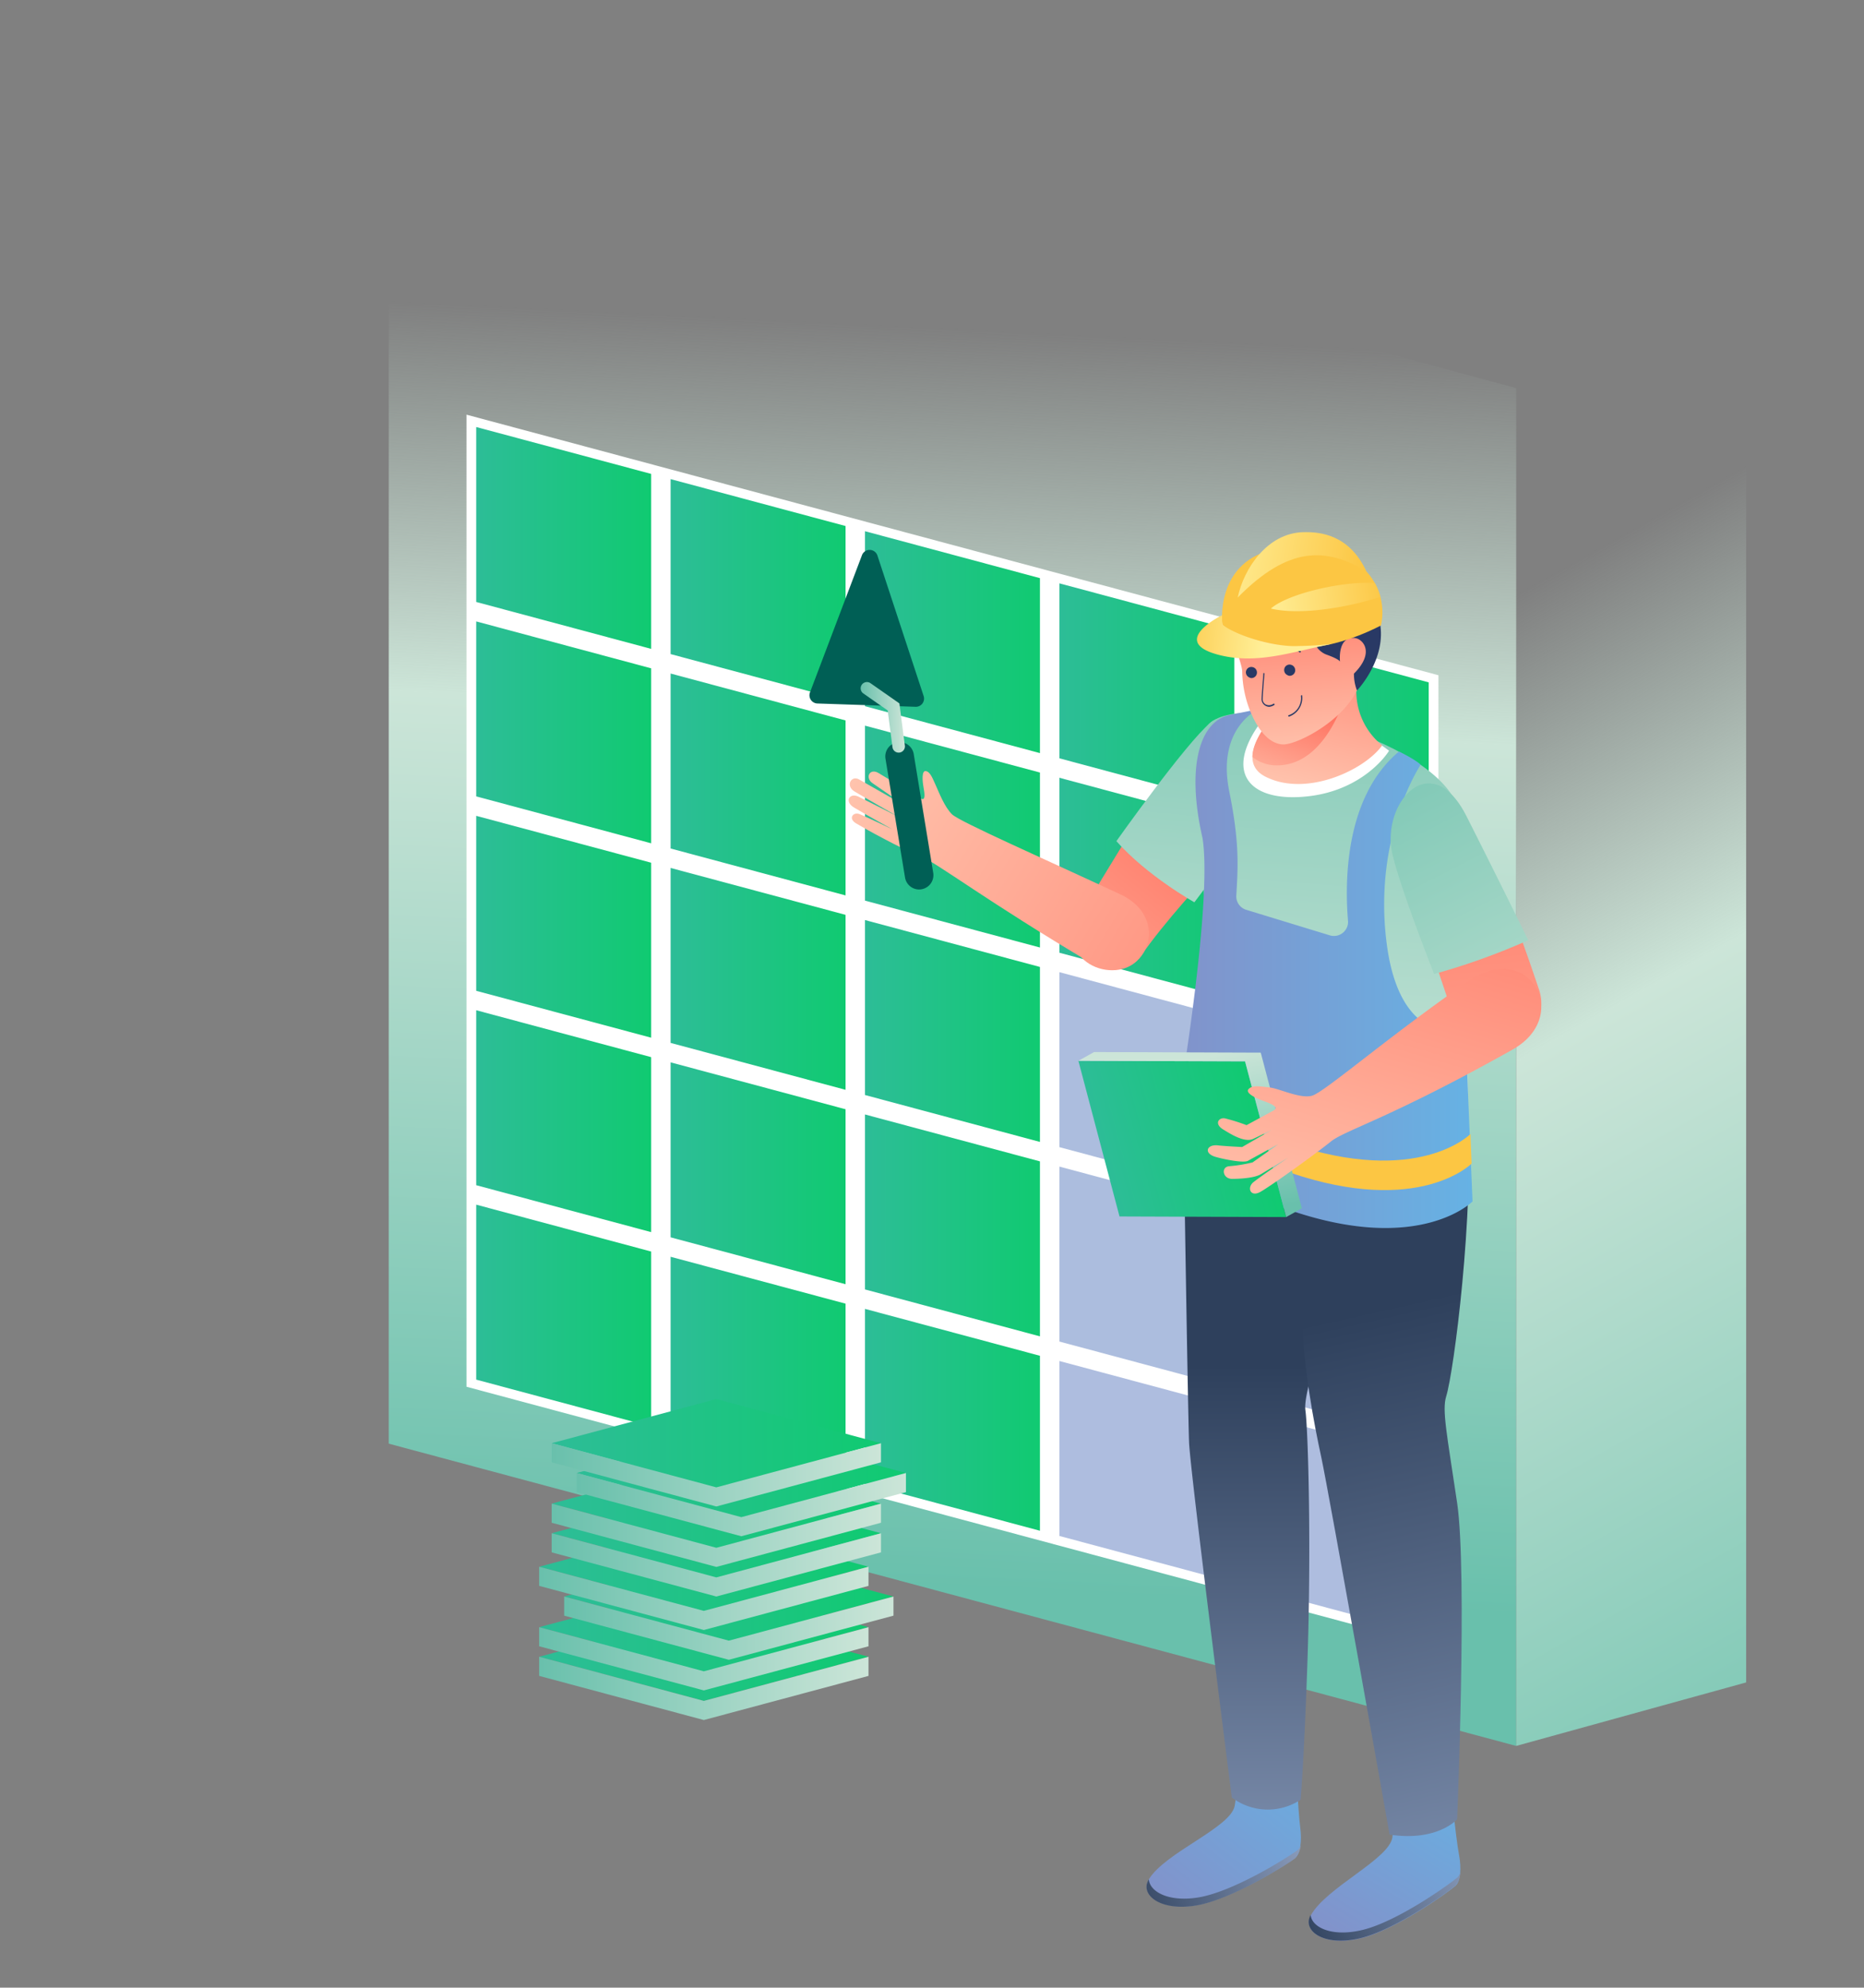 <svg id="Слой_1" data-name="Слой 1" xmlns="http://www.w3.org/2000/svg" xmlns:xlink="http://www.w3.org/1999/xlink" viewBox="0 0 1042 1111"><rect x="0" y="0" width="1042" height="1111" fill="#808080" stroke="none"/><defs><style>.cls-1{fill:url(#Безымянный_градиент_176);}.cls-2{fill:#fff;}.cls-3{fill:url(#Безымянный_градиент_14);}.cls-4{fill:url(#Безымянный_градиент_14-2);}.cls-5{fill:url(#Безымянный_градиент_14-3);}.cls-6{fill:url(#Безымянный_градиент_14-4);}.cls-7{fill:url(#Безымянный_градиент_14-5);}.cls-8{fill:url(#Безымянный_градиент_14-6);}.cls-9{fill:url(#Безымянный_градиент_14-7);}.cls-10{fill:url(#Безымянный_градиент_14-8);}.cls-11{fill:url(#Безымянный_градиент_14-9);}.cls-12{fill:url(#Безымянный_градиент_14-10);}.cls-13{fill:url(#Безымянный_градиент_14-11);}.cls-14{fill:url(#Безымянный_градиент_14-12);}.cls-15{fill:url(#Безымянный_градиент_14-13);}.cls-16{fill:#acbdde;}.cls-17{fill:#aebddf;}.cls-18{fill:url(#Безымянный_градиент_14-14);}.cls-19{fill:url(#Безымянный_градиент_14-15);}.cls-20{fill:url(#Безымянный_градиент_14-16);}.cls-21{fill:url(#Безымянный_градиент_14-17);}.cls-22{fill:url(#Безымянный_градиент_14-18);}.cls-23{fill:url(#Безымянный_градиент_14-19);}.cls-24{fill:url(#Безымянный_градиент_14-20);}.cls-25{fill:url(#Безымянный_градиент_176-2);}.cls-26{fill:url(#Безымянный_градиент_14-21);}.cls-27{fill:url(#Безымянный_градиент_18);}.cls-28{fill:url(#Безымянный_градиент_14-22);}.cls-29{fill:url(#Безымянный_градиент_18-2);}.cls-30{fill:url(#Безымянный_градиент_14-23);}.cls-31{fill:url(#Безымянный_градиент_18-3);}.cls-32{fill:url(#Безымянный_градиент_14-24);}.cls-33{fill:url(#Безымянный_градиент_18-4);}.cls-34{fill:url(#Безымянный_градиент_14-25);}.cls-35{fill:url(#Безымянный_градиент_18-5);}.cls-36{fill:url(#Безымянный_градиент_14-26);}.cls-37{fill:url(#Безымянный_градиент_18-6);}.cls-38{fill:url(#Безымянный_градиент_14-27);}.cls-39{fill:url(#Безымянный_градиент_18-7);}.cls-40{fill:url(#Безымянный_градиент_14-28);}.cls-41{fill:url(#Безымянный_градиент_18-8);}.cls-42{fill:#005f55;}.cls-43{fill:url(#Безымянный_градиент_136);}.cls-44{fill:url(#Безымянный_градиент_18-9);}.cls-45{fill:url(#Безымянный_градиент_136-2);}.cls-46{fill:url(#Безымянный_градиент_24);}.cls-47{fill:url(#Безымянный_градиент_2);}.cls-48{fill:url(#Безымянный_градиент_2-2);}.cls-49{fill:url(#Безымянный_градиент_24-2);}.cls-50{fill:url(#Безымянный_градиент_2-3);}.cls-51{fill:url(#Безымянный_градиент_2-4);}.cls-52{fill:url(#Безымянный_градиент_18-10);}.cls-53{fill:url(#Безымянный_градиент_78);}.cls-54{fill:url(#Безымянный_градиент_136-3);}.cls-55{fill:url(#Безымянный_градиент_136-4);}.cls-56{fill:url(#Безымянный_градиент_24-3);}.cls-57{fill:#fcc643;}.cls-58{fill:url(#Безымянный_градиент_136-5);}.cls-59{fill:url(#Безымянный_градиент_75);}.cls-60{fill:#293965;}.cls-61{fill:url(#Безымянный_градиент_136-6);}.cls-62{fill:url(#Безымянный_градиент_18-11);}.cls-63{fill:url(#Безымянный_градиент_35);}.cls-64{fill:url(#Безымянный_градиент_35-2);}.cls-65{fill:url(#Безымянный_градиент_35-3);}.cls-66{fill:url(#Безымянный_градиент_14-29);}.cls-67{fill:url(#Безымянный_градиент_18-12);}.cls-68{fill:url(#Безымянный_градиент_136-7);}.cls-69{fill:url(#Безымянный_градиент_18-13);}</style><linearGradient id="Безымянный_градиент_176" x1="514.03" y1="886.78" x2="548.46" y2="184.23" gradientUnits="userSpaceOnUse"><stop offset="0" stop-color="#69c0ac"/><stop offset="0.69" stop-color="#cce5d8"/><stop offset="1" stop-color="#cce5d8" stop-opacity="0"/></linearGradient><linearGradient id="Безымянный_градиент_14" x1="266.21" y1="300.68" x2="364.01" y2="300.68" gradientUnits="userSpaceOnUse"><stop offset="0" stop-color="#2dbd97"/><stop offset="1" stop-color="#10ca71"/></linearGradient><linearGradient id="Безымянный_градиент_14-2" x1="374.88" y1="329.81" x2="472.68" y2="329.81" xlink:href="#Безымянный_градиент_14"/><linearGradient id="Безымянный_градиент_14-3" x1="266.21" y1="409.35" x2="364.01" y2="409.35" xlink:href="#Безымянный_градиент_14"/><linearGradient id="Безымянный_градиент_14-4" x1="374.88" y1="438.48" x2="472.68" y2="438.48" xlink:href="#Безымянный_градиент_14"/><linearGradient id="Безымянный_градиент_14-5" x1="266.21" y1="518.01" x2="364.01" y2="518.01" xlink:href="#Безымянный_градиент_14"/><linearGradient id="Безымянный_градиент_14-6" x1="374.88" y1="547.14" x2="472.68" y2="547.14" xlink:href="#Безымянный_градиент_14"/><linearGradient id="Безымянный_градиент_14-7" x1="266.21" y1="626.68" x2="364.01" y2="626.68" xlink:href="#Безымянный_градиент_14"/><linearGradient id="Безымянный_градиент_14-8" x1="374.88" y1="655.81" x2="472.68" y2="655.81" xlink:href="#Безымянный_градиент_14"/><linearGradient id="Безымянный_градиент_14-9" x1="266.21" y1="735.35" x2="364.01" y2="735.35" xlink:href="#Безымянный_градиент_14"/><linearGradient id="Безымянный_градиент_14-10" x1="374.88" y1="764.47" x2="472.68" y2="764.47" xlink:href="#Безымянный_градиент_14"/><linearGradient id="Безымянный_градиент_14-11" x1="483.54" y1="684.94" x2="581.34" y2="684.94" xlink:href="#Безымянный_градиент_14"/><linearGradient id="Безымянный_градиент_14-12" x1="483.54" y1="793.6" x2="581.34" y2="793.6" xlink:href="#Безымянный_градиент_14"/><linearGradient id="Безымянный_градиент_14-13" x1="483.54" y1="576.27" x2="581.34" y2="576.27" xlink:href="#Безымянный_градиент_14"/><linearGradient id="Безымянный_градиент_14-14" x1="483.54" y1="358.94" x2="581.34" y2="358.94" xlink:href="#Безымянный_градиент_14"/><linearGradient id="Безымянный_градиент_14-15" x1="483.54" y1="467.61" x2="581.34" y2="467.61" xlink:href="#Безымянный_градиент_14"/><linearGradient id="Безымянный_градиент_14-16" x1="592.21" y1="388.07" x2="690.01" y2="388.07" xlink:href="#Безымянный_градиент_14"/><linearGradient id="Безымянный_градиент_14-17" x1="592.21" y1="496.73" x2="690.01" y2="496.73" xlink:href="#Безымянный_градиент_14"/><linearGradient id="Безымянный_градиент_14-18" x1="700.88" y1="417.2" x2="798.67" y2="417.2" xlink:href="#Безымянный_градиент_14"/><linearGradient id="Безымянный_градиент_14-19" x1="700.88" y1="525.86" x2="798.67" y2="525.86" xlink:href="#Безымянный_градиент_14"/><linearGradient id="Безымянный_градиент_14-20" x1="700.88" y1="634.53" x2="798.67" y2="634.53" xlink:href="#Безымянный_градиент_14"/><linearGradient id="Безымянный_градиент_176-2" x1="1151.3" y1="1007.66" x2="790.85" y2="363.76" xlink:href="#Безымянный_градиент_176"/><linearGradient id="Безымянный_градиент_14-21" x1="301.41" y1="926.04" x2="485.5" y2="926.04" xlink:href="#Безымянный_градиент_14"/><linearGradient id="Безымянный_градиент_18" x1="301.41" y1="943.73" x2="485.5" y2="943.73" gradientUnits="userSpaceOnUse"><stop offset="0" stop-color="#69c0ac"/><stop offset="1" stop-color="#cce5d8"/></linearGradient><linearGradient id="Безымянный_градиент_14-22" x1="301.41" y1="909.49" x2="485.5" y2="909.49" xlink:href="#Безымянный_градиент_14"/><linearGradient id="Безымянный_градиент_18-2" x1="301.41" y1="927.18" x2="485.5" y2="927.18" xlink:href="#Безымянный_градиент_18"/><linearGradient id="Безымянный_градиент_14-23" x1="315.37" y1="892.37" x2="499.46" y2="892.37" xlink:href="#Безымянный_градиент_14"/><linearGradient id="Безымянный_градиент_18-3" x1="315.37" y1="910.05" x2="499.46" y2="910.05" xlink:href="#Безымянный_градиент_18"/><linearGradient id="Безымянный_градиент_14-24" x1="301.41" y1="875.72" x2="485.5" y2="875.72" xlink:href="#Безымянный_градиент_14"/><linearGradient id="Безымянный_градиент_18-4" x1="301.41" y1="893.41" x2="485.5" y2="893.41" xlink:href="#Безымянный_градиент_18"/><linearGradient id="Безымянный_градиент_14-25" x1="308.39" y1="857" x2="492.48" y2="857" xlink:href="#Безымянный_градиент_14"/><linearGradient id="Безымянный_градиент_18-5" x1="308.39" y1="874.68" x2="492.48" y2="874.68" xlink:href="#Безымянный_градиент_18"/><linearGradient id="Безымянный_градиент_14-26" x1="308.39" y1="840.45" x2="492.48" y2="840.45" xlink:href="#Безымянный_градиент_14"/><linearGradient id="Безымянный_градиент_18-6" x1="308.39" y1="858.13" x2="492.48" y2="858.13" xlink:href="#Безымянный_градиент_18"/><linearGradient id="Безымянный_градиент_14-27" x1="322.35" y1="823.32" x2="506.44" y2="823.32" xlink:href="#Безымянный_градиент_14"/><linearGradient id="Безымянный_градиент_18-7" x1="322.35" y1="841.01" x2="506.44" y2="841.01" xlink:href="#Безымянный_градиент_18"/><linearGradient id="Безымянный_градиент_14-28" x1="308.39" y1="806.68" x2="492.48" y2="806.68" xlink:href="#Безымянный_градиент_14"/><linearGradient id="Безымянный_градиент_18-8" x1="308.39" y1="824.36" x2="492.48" y2="824.36" xlink:href="#Безымянный_градиент_18"/><linearGradient id="Безымянный_градиент_136" x1="518.49" y1="639.74" x2="688.74" y2="434.02" gradientUnits="userSpaceOnUse"><stop offset="0" stop-color="#ffd2bb"/><stop offset="1" stop-color="#ff6b5a"/></linearGradient><linearGradient id="Безымянный_градиент_18-9" x1="-125.05" y1="1553.11" x2="-46.99" y2="1241.65" gradientTransform="matrix(0.94, 0.34, 0.34, -0.94, 267.82, 1798.44)" xlink:href="#Безымянный_градиент_18"/><linearGradient id="Безымянный_градиент_136-2" x1="-5398.28" y1="-647.93" x2="-5085.28" y2="-300.02" gradientTransform="matrix(0.18, 0.98, 0.98, -0.18, 2019.96, 5583.12)" xlink:href="#Безымянный_градиент_136"/><linearGradient id="Безымянный_градиент_24" x1="657.38" y1="1072.22" x2="736.62" y2="971.7" gradientUnits="userSpaceOnUse"><stop offset="0" stop-color="#8292ca"/><stop offset="1" stop-color="#66b2e4"/></linearGradient><linearGradient id="Безымянный_градиент_2" x1="546.96" y1="215.13" x2="414.56" y2="161.41" gradientTransform="matrix(1, 0, 0, -1, 215, 1230.5)" gradientUnits="userSpaceOnUse"><stop offset="0" stop-color="#acbdde"/><stop offset="1" stop-color="#2e405c"/></linearGradient><linearGradient id="Безымянный_градиент_2-2" x1="490.32" y1="21.36" x2="490.32" y2="466.96" xlink:href="#Безымянный_градиент_2"/><linearGradient id="Безымянный_градиент_24-2" x1="756.59" y1="1090.12" x2="816.69" y2="990.13" xlink:href="#Безымянный_градиент_24"/><linearGradient id="Безымянный_градиент_2-3" x1="643.02" y1="206" x2="513.71" y2="144.26" xlink:href="#Безымянный_градиент_2"/><linearGradient id="Безымянный_градиент_2-4" x1="681.33" y1="-26.9" x2="562.81" y2="500.95" xlink:href="#Безымянный_градиент_2"/><linearGradient id="Безымянный_градиент_18-10" x1="548.38" y1="942.58" x2="523.41" y2="585.74" gradientTransform="matrix(1, 0, 0, -1, 215, 1230.5)" xlink:href="#Безымянный_градиент_18"/><linearGradient id="Безымянный_градиент_78" x1="521.76" y1="814.82" x2="531.06" y2="880.75" gradientTransform="matrix(1, 0, 0, -1, 215, 1230.5)" gradientUnits="userSpaceOnUse"><stop offset="0" stop-color="#fff"/><stop offset="1" stop-color="#a5aee3"/></linearGradient><linearGradient id="Безымянный_градиент_136-3" x1="511.16" y1="767.89" x2="544.88" y2="911.72" gradientTransform="matrix(1, 0, 0, -1, 215, 1230.5)" xlink:href="#Безымянный_градиент_136"/><linearGradient id="Безымянный_градиент_136-4" x1="492.74" y1="770.93" x2="516.02" y2="840.63" gradientTransform="matrix(1, 0, 0, -1, 215, 1230.5)" xlink:href="#Безымянный_градиент_136"/><linearGradient id="Безымянный_градиент_24-3" x1="441.41" y1="689.13" x2="608.2" y2="689.13" gradientTransform="matrix(1, 0, 0, -1, 215, 1230.5)" xlink:href="#Безымянный_градиент_24"/><linearGradient id="Безымянный_градиент_136-5" x1="519.48" y1="791.16" x2="509.86" y2="919.48" gradientTransform="matrix(1, 0, 0, -1, 215, 1230.5)" xlink:href="#Безымянный_градиент_136"/><linearGradient id="Безымянный_градиент_75" x1="487.24" y1="1113.83" x2="512.09" y2="904.75" gradientTransform="matrix(1, 0, 0, -1, 215, 1230.5)" gradientUnits="userSpaceOnUse"><stop offset="0" stop-color="#a0afe2"/><stop offset="1" stop-color="#293965"/></linearGradient><linearGradient id="Безымянный_градиент_136-6" x1="634.85" y1="453.47" x2="603.34" y2="822.02" gradientTransform="matrix(1, 0, 0, -1, 215, 1230.5)" xlink:href="#Безымянный_градиент_136"/><linearGradient id="Безымянный_градиент_18-11" x1="529.8" y1="858.71" x2="673.48" y2="578.66" gradientTransform="matrix(1, 0, 0, -1, 215, 1230.5)" xlink:href="#Безымянный_градиент_18"/><linearGradient id="Безымянный_градиент_35" x1="547.28" y1="908.24" x2="465.42" y2="919.06" gradientTransform="matrix(1, 0, 0, -1, 215, 1230.5)" gradientUnits="userSpaceOnUse"><stop offset="0" stop-color="#fcc643"/><stop offset="1" stop-color="#ffef98"/></linearGradient><linearGradient id="Безымянный_градиент_35-2" x1="560.75" y1="900.31" x2="492.76" y2="892.5" xlink:href="#Безымянный_градиент_35"/><linearGradient id="Безымянный_градиент_35-3" x1="437.03" y1="878.42" x2="491.53" y2="872.62" xlink:href="#Безымянный_градиент_35"/><linearGradient id="Безымянный_градиент_14-29" x1="631.22" y1="299.71" x2="721.22" y2="299.71" gradientTransform="translate(-69.44 519.59) rotate(-14.8)" xlink:href="#Безымянный_градиент_14"/><linearGradient id="Безымянный_градиент_18-12" x1="679.28" y1="348.65" x2="682.53" y2="258.15" gradientTransform="translate(-69.44 519.59) rotate(-14.8)" xlink:href="#Безымянный_градиент_18"/><linearGradient id="Безымянный_градиент_136-7" x1="728.1" y1="743.52" x2="822.07" y2="418.87" xlink:href="#Безымянный_градиент_136"/><linearGradient id="Безымянный_градиент_18-13" x1="481.02" y1="400.93" x2="505.87" y2="400.93" xlink:href="#Безымянный_градиент_18"/></defs><title>Plitocynik_prevu</title><polygon class="cls-1" points="217.31 806.93 217.31 46.27 847.57 216.94 847.57 975.88 217.31 806.93"/><polygon class="cls-2" points="260.78 231.78 804.11 377.43 804.11 920.76 260.78 775.12 260.78 231.78"/><polygon class="cls-3" points="266.21 336.47 266.21 238.68 364.01 264.89 364.01 362.69 266.21 336.47"/><polygon class="cls-4" points="374.88 365.6 374.88 267.8 472.68 294.02 472.68 391.82 374.88 365.6"/><polygon class="cls-5" points="266.21 347.34 266.21 445.14 364.01 471.36 364.01 373.56 266.21 347.34"/><polygon class="cls-6" points="374.88 474.27 374.88 376.47 472.68 402.69 472.68 500.49 374.88 474.27"/><polygon class="cls-7" points="266.21 456.01 266.21 553.81 364.01 580.02 364.01 482.22 266.21 456.01"/><polygon class="cls-8" points="472.68 511.35 374.88 485.14 374.88 582.93 472.68 609.15 472.68 511.35"/><polygon class="cls-9" points="266.21 564.67 266.21 662.47 364.01 688.69 364.01 590.89 266.21 564.67"/><polygon class="cls-10" points="472.68 620.02 374.88 593.8 374.88 691.6 472.68 717.82 472.68 620.02"/><polygon class="cls-11" points="266.21 673.34 266.21 771.14 364.01 797.35 364.01 699.55 266.21 673.34"/><polygon class="cls-12" points="472.68 728.68 374.88 702.47 374.88 800.27 472.68 826.48 472.68 728.68"/><polygon class="cls-13" points="483.54 622.93 581.34 649.15 581.34 746.95 483.54 720.73 483.54 622.93"/><polygon class="cls-14" points="483.54 829.39 581.34 855.61 581.34 757.81 483.54 731.6 483.54 829.39"/><polygon class="cls-15" points="581.34 638.28 483.54 612.06 483.54 514.26 581.34 540.48 581.34 638.28"/><polygon class="cls-16" points="592.21 749.86 690.01 776.07 690.01 678.27 592.21 652.06 592.21 749.86"/><polygon class="cls-17" points="592.21 858.52 690.01 884.74 690.01 786.94 592.21 760.73 592.21 858.52"/><polygon class="cls-17" points="700.88 681.19 798.67 707.4 798.67 805.2 700.88 778.99 700.88 681.19"/><polygon class="cls-17" points="700.88 887.65 798.67 913.87 798.67 816.07 700.88 789.85 700.88 887.65"/><polygon class="cls-18" points="483.54 296.93 581.34 323.15 581.34 420.95 483.54 394.73 483.54 296.93"/><polygon class="cls-19" points="483.54 503.4 483.54 405.6 581.34 431.81 581.34 529.61 483.54 503.4"/><polygon class="cls-20" points="592.21 326.06 690.01 352.28 690.01 450.08 592.21 423.86 592.21 326.06"/><polygon class="cls-21" points="592.21 532.53 690.01 558.74 690.01 460.94 592.21 434.73 592.21 532.53"/><polygon class="cls-22" points="700.88 355.19 798.67 381.41 798.67 479.21 700.88 452.99 700.88 355.19"/><polygon class="cls-23" points="700.88 561.65 798.67 587.87 798.67 490.07 700.88 463.86 700.88 561.65"/><polygon class="cls-16" points="592.21 641.19 592.21 543.39 690.01 569.61 690.01 667.41 592.21 641.19"/><polygon class="cls-24" points="798.67 696.54 798.67 598.74 700.88 572.52 700.88 670.32 798.67 696.54"/><polygon class="cls-25" points="847.57 975.88 976.12 940.39 976.12 183.93 847.57 183.93 847.57 975.88"/><polygon class="cls-26" points="301.41 926.04 393.44 901.37 485.5 926.04 393.45 950.72 301.41 926.04"/><polygon class="cls-27" points="485.5 926.04 393.45 950.72 301.41 926.04 301.41 926.04 301.41 936.74 393.45 961.41 485.5 936.74 485.5 926.04 485.5 926.04"/><polygon class="cls-28" points="301.41 909.5 393.44 884.82 485.5 909.5 393.45 934.17 301.41 909.5"/><polygon class="cls-29" points="485.5 909.5 393.45 934.17 301.41 909.5 301.41 909.5 301.41 920.19 393.45 944.86 485.5 920.19 485.5 909.5 485.5 909.5"/><polygon class="cls-30" points="315.37 892.37 407.4 867.69 499.46 892.37 407.42 917.04 315.37 892.37"/><polygon class="cls-31" points="499.46 892.37 407.42 917.04 315.37 892.37 315.37 892.37 315.37 903.06 407.42 927.74 499.46 903.06 499.46 892.37 499.46 892.37"/><polygon class="cls-32" points="301.41 875.73 393.44 851.05 485.5 875.73 393.45 900.4 301.41 875.73"/><polygon class="cls-33" points="485.5 875.73 393.45 900.4 301.41 875.73 301.41 875.73 301.41 886.42 393.45 911.09 485.5 886.42 485.5 875.73 485.5 875.73"/><polygon class="cls-34" points="308.39 857 400.42 832.33 492.48 857 400.44 881.67 308.39 857"/><polygon class="cls-35" points="492.48 857 400.44 881.68 308.39 857 308.39 857 308.39 867.69 400.44 892.37 492.48 867.69 492.48 857 492.48 857"/><polygon class="cls-36" points="308.39 840.45 400.42 815.77 492.48 840.45 400.44 865.13 308.39 840.45"/><polygon class="cls-37" points="492.48 840.45 400.44 865.13 308.39 840.45 308.39 840.45 308.39 851.14 400.44 875.82 492.48 851.14 492.48 840.45 492.48 840.45"/><polygon class="cls-38" points="322.35 823.33 414.39 798.65 506.44 823.33 414.4 848 322.35 823.33"/><polygon class="cls-39" points="506.44 823.33 414.4 848 322.35 823.33 322.35 823.33 322.35 834.02 414.4 858.69 506.44 834.02 506.44 823.33 506.44 823.33"/><polygon class="cls-40" points="308.39 806.68 400.42 782 492.48 806.68 400.44 831.36 308.39 806.68"/><polygon class="cls-41" points="492.48 806.68 400.44 831.36 308.39 806.68 308.39 806.68 308.39 817.37 400.44 842.05 492.48 817.37 492.48 806.68 492.48 806.68"/><path class="cls-42" d="M490.45,310.38l25.83,78.52a4.59,4.59,0,0,1-4.52,6.16l-54.87-1.85a4.6,4.6,0,0,1-4-6.45l29.05-76.66A4.59,4.59,0,0,1,490.45,310.38Z"/><path class="cls-43" d="M675.25,489.08s-25.18,27.18-37.47,45.31c-11.85,17.46-48.8,4.32-34.26-22.33,18-30.38,32-52.63,32-52.63Z"/><path class="cls-44" d="M624.07,470.16s38.65-54.57,52.73-66.37c12.2-10.21,56.69,7.89,31.37,44.43-22.59,32.67-40.5,56.11-40.5,56.11S641.42,489.73,624.07,470.16Z"/><path class="cls-45" d="M478.45,460.15c4.41,2.7,25.46,14.4,36.66,18.73,8,3,37.68,25.6,94.39,59.15,28,16.55,48.33-23.27,16.86-38.09-42.34-19.77-90-40.68-94.17-44.78s-7.18-12-9.06-16.15c-1.79-3.88-3-7.49-5.51-8s-2,5.54-1.37,9,1.3,8-1.56,6.29c0,0-18.48-11.11-23.51-14.17s-7.82,2.61-3.39,5.65l18.39,12.68s-21.42-12.18-25.89-14.76-7.79,3.57-2.64,6.67,24.48,14.14,24.48,14.14-15.18-7.74-22.21-11.22c-5.13-2.46-8.09,2.87-2.38,6.15,7.08,4.26,21.28,12.08,21.28,12.08s-12.49-6-18.05-8.38C477.05,453.49,473.92,457.38,478.45,460.15Z"/><path class="cls-46" d="M724.08,977.57s1.38,33.7,2.8,44.24c.91,6.77.15,14.37-2.92,16.79s-34.71,22.91-55.19,26.35-31.75-6.29-26.56-14.5c9.2-15.13,45.77-28.87,48-41.1,2.11-11.82,1.66-31.9,1.66-31.9Z"/><path class="cls-47" d="M642.24,1050.46c.38,6.81,10.94,12.89,27.77,10.09,20.54-3.45,52.19-23.87,55.26-26.38a7.07,7.07,0,0,0,1.89-2.73,12.85,12.85,0,0,1-3.17,7.24c-3.06,2.52-34.72,22.93-55.26,26.38s-31.75-6.31-26.54-14.53Z"/><path class="cls-48" d="M747.16,640.2s4.18,19.75-.48,60.29c-5.65,48-18.39,77.41-16.93,87.91s3.45,76,1,144.12c-1.95,54.91-3.71,73.45-3.71,73.45a33.38,33.38,0,0,1-37.56-.61l-.88-.61s-23.26-182.26-23.9-198.54-3-168-3-168Z"/><path class="cls-49" d="M810.45,993s3.21,33.58,5.21,44.07c1.28,6.72.93,14.34-2,17S780.26,1079,760,1083.58s-32-4.44-27.27-12.91c8.39-15.64,44.06-31.49,45.65-43.82,1.45-11.95,0-32,0-32Z"/><path class="cls-50" d="M732.69,1070.51c.75,6.76,11.63,12.21,28.3,8.39,20.31-4.6,50.83-26.84,53.74-29.54a6.88,6.88,0,0,0,1.65-2.85,12.64,12.64,0,0,1-2.74,7.42c-2.94,2.7-33.44,24.91-53.74,29.55s-32-4.45-27.27-13C732.67,1070.55,732.69,1070.53,732.69,1070.51Z"/><path class="cls-51" d="M820.6,619.69l-96.32,27.75s2.77,50.36,3.45,86c.68,30.66,6.9,62.7,10.91,81.21s38.16,210.82,38.16,210.82c26.82,4.06,37.76-8.61,37.76-8.61s5.74-138,0-176.77-8.54-51.88-6.11-59.62C812.75,766.59,824.05,679.28,820.6,619.69Z"/><path class="cls-52" d="M820.43,670.43s1.22-63.13-1.15-94.59c-2.87-37.43-2.46-60.25-2.87-116.9-.31-41.2-114.62-74-139.48-55.32-22.32,16.79,16.26,161.75-13.17,227.77-6.57,14.68,23.25,34.31,58.44,42.2C797.33,690.3,820.43,670.43,820.43,670.43Z"/><path class="cls-53" d="M713.4,393.37a136.74,136.74,0,0,1,63.12,26.25c-4.79,7.46-19.44,22.56-45.12,25.45C695.94,449.16,680,429,713.4,393.37Z"/><path class="cls-54" d="M772.65,416.62a38.82,38.82,0,0,1-14.14-35.22l-31-10.49s-3.62,16.35-9.34,22.08-30,31.47-10.69,41.17C730.21,445.67,762.83,430.46,772.65,416.62Z"/><path class="cls-55" d="M700.14,423.12c0-7.87,6.56-17.24,12-23.62l40.07-11.2S741.94,427,714.76,427.77A21.59,21.59,0,0,1,700.14,423.12Z"/><path class="cls-56" d="M794.16,427.46s-26.7,39.7-19,99.78,44,48.48,44,48.48l4,95.83s-29.12,29.69-101.46,5.1-65.13-45.54-65.13-45.54,21.71-124,15.67-162.58c-8.91-38.82-2.3-65.54,15.63-69l15.79-3.19s-23.79,10.17-16.46,46.16c5.91,29.27,4.77,42.64,3.91,58.1a7.84,7.84,0,0,0,5.54,7.93l46.75,14.29a7.76,7.76,0,0,0,3.8.19,7.86,7.86,0,0,0,3.45-1.6,8,8,0,0,0,2.29-3,7.74,7.74,0,0,0,.61-3.74c-1.82-21.94-1.78-69.25,28.46-94.58C782.17,420.13,791.22,424.48,794.16,427.46Z"/><path class="cls-57" d="M822,633.86s-29.13,29.7-101.43,5.1c-35.65-12.16-52-23.43-59.41-31.72L658.86,620c5.55,8.39,21,21.36,62.33,35.46,72.32,24.59,101.46-5.1,101.46-5.1Z"/><path class="cls-58" d="M761.38,376.33c9.54-11.27,5-19.48-1.5-22.36-1.38-11.16-4.53-18-16.28-24.9-18.88-11.11-47.56.36-52.09,14.35s3,26.84,2.91,32.19a62.86,62.86,0,0,0,4,20.7c4.21,10.79,10.35,19.12,18.4,19.79C725.39,416.78,759,399.17,761.38,376.33Z"/><path class="cls-59" d="M733.89,347.34c-2.61,5.94.51,16,7.7,18.58s7.49,3.88,7.49,3.88-1.62-14.35,8.4-13.16c4.33.51,11.34,8-.61,19.87a25.92,25.92,0,0,0,1.7,9.46s14.79-15.39,13.29-34.32-13.8-20-13.8-20-3.47-18.89-26.91-20.43-36.6,7.81-40.8,18.57a41,41,0,0,0,.15,28.74s-2.42-15.61,8.92-11.82S724.33,354,733.89,347.34Z"/><path class="cls-60" d="M709.5,395.07a4.36,4.36,0,0,1-2.11-.6,4.23,4.23,0,0,1-1.55-1.51,4.07,4.07,0,0,1-.61-2.09c0-2.1,1-13.8,1-14.34a.48.48,0,0,1,0-.17.33.33,0,0,1,0-.14h.32a.43.43,0,0,1,.16,0,.45.45,0,0,1,.13.11.43.43,0,0,1,0,.16.43.43,0,0,1,0,.16c0,.13-1,12.19-1,14.3a3.18,3.18,0,0,0,.5,1.62,3.51,3.51,0,0,0,1.15,1.15,4.08,4.08,0,0,0,2.3.43,4.26,4.26,0,0,0,2.1-.82h.31a.23.23,0,0,1,.16.06.37.37,0,0,1,.12.13.15.15,0,0,1,0,.07.22.22,0,0,1,0,.08.54.54,0,0,1,0,.18v.2h-.13A6,6,0,0,1,709.5,395.07Z"/><path class="cls-60" d="M720.72,377.73a3.05,3.05,0,0,0,1.75-.39,3.08,3.08,0,0,0,1.53-2.17,3,3,0,0,0-.07-1.36,3.08,3.08,0,0,0-.63-1.2,3,3,0,0,0-1.51-1,3,3,0,0,0-3.28,1,3.13,3.13,0,0,0-.49,2.87,2.88,2.88,0,0,0,.59,1.07,3.43,3.43,0,0,0,.95.74A3.17,3.17,0,0,0,720.72,377.73Z"/><path class="cls-60" d="M699.36,379a2.92,2.92,0,0,0,1.73-.4,3,3,0,0,0,1.24-1.3,3.19,3.19,0,0,0,.3-1.77,3.11,3.11,0,0,0-.72-1.66,3.06,3.06,0,0,0-1.52-.94,3.12,3.12,0,0,0-1.79,0,3,3,0,0,0-1.46,1,3.1,3.1,0,0,0-.66,1.68,3.2,3.2,0,0,0,.15,1.15,3.23,3.23,0,0,0,1.55,1.8A3.32,3.32,0,0,0,699.36,379Z"/><path class="cls-60" d="M716.25,365.14a.41.41,0,0,1-.16,0L716,365a.36.36,0,0,1-.1-.14.48.48,0,0,1,0-.17.32.32,0,0,1,0-.17.38.38,0,0,1,.09-.15,8.66,8.66,0,0,1,11-.49.28.28,0,0,1,.13.11.19.19,0,0,1,0,.15.47.47,0,0,1,0,.17.45.45,0,0,1,0,.16.27.27,0,0,1-.1.13l-.16.07a.62.62,0,0,1-.33,0,7.78,7.78,0,0,0-10,.38h-.15Z"/><path class="cls-60" d="M693,366.61h-.38a1,1,0,0,1-.09-.15.48.48,0,0,1,0-.17.4.4,0,0,1,.12-.29,8.72,8.72,0,0,1,11.06-.5.23.23,0,0,1,.12.12.08.08,0,0,1,0,.07.11.11,0,0,1,0,.08.12.12,0,0,1,0,.08.11.11,0,0,1,0,.08.11.11,0,0,1,0,.08.08.08,0,0,1,0,.07.51.51,0,0,1-.27.21.65.65,0,0,1-.34,0,7.77,7.77,0,0,0-9.94.38h-.14A.35.35,0,0,1,693,366.61Z"/><path class="cls-60" d="M720.57,400.5l-.13,0-.12,0a.46.46,0,0,1-.16-.23.28.28,0,0,1,0-.18.22.22,0,0,1,0-.16v-.14h.16a10,10,0,0,0,5.39-4.13,10.06,10.06,0,0,0,1.51-6.63.62.62,0,0,1,.09-.32l.13-.1a.47.47,0,0,1,.17,0h.31a.17.17,0,0,1,0,.07.15.15,0,0,1,0,.07.25.25,0,0,1,0,.17,11,11,0,0,1-7.48,11.67Z"/><path class="cls-61" d="M845,509.64s8.4,22.71,15.34,43.46c9.58,28.45-37.1,47.14-48.53,12.95-11.7-35.13-13.71-40.25-13.71-40.25Z"/><path class="cls-62" d="M801.7,544.43s-18.75-47.3-23.35-67.15c-6.46-28,21.44-60.64,41.47-21,17.91,35.4,34.5,69.25,34.5,69.25A376.05,376.05,0,0,1,801.7,544.43Z"/><path class="cls-57" d="M683.28,349.2s-4.6-36.61,31.48-42.63c41-6.82,62.5,18.54,57.25,43,0,0-20.33,11.14-40.61,12.39C719.12,362.67,690.68,356.7,683.28,349.2Z"/><path class="cls-63" d="M691.89,334c3.52-16.63,16.79-36,36.54-36.54,9.44-.23,25.67,1.15,35.38,21.84C741.44,306,720.42,305,691.89,334Z"/><path class="cls-64" d="M768.53,325.86c-18.3-1.15-48.95,6.11-58.1,14.31,17.25,4,44.07-.95,61.23-6.57A34.69,34.69,0,0,0,768.53,325.86Z"/><path class="cls-65" d="M725.91,361.09c-12.31.75-33.68-5.14-42.63-11.94a46.41,46.41,0,0,1-.12-5.27s-31.2,15.21-.58,22.48c20.61,4.84,39.29-1.83,61.86-6.46A176.42,176.42,0,0,1,725.91,361.09Z"/><polygon class="cls-66" points="602.83 592.93 696 593.26 718.99 680.27 625.82 679.94 602.83 592.93"/><polygon class="cls-67" points="611.6 588.04 602.83 592.93 696 593.26 718.99 680.27 718.99 680.27 718.99 680.27 727.76 675.38 704.77 588.37 611.6 588.04"/><path class="cls-68" d="M704.47,666.26c5.37-3,28.43-19.36,39.51-28.2,8-6.42,33.13-13,101.45-51.33,33.73-18.88,9.36-61.81-24.7-38.25-45.66,31.69-80.6,62.24-87.39,64s-18.45-4.2-23.89-4.68c-5.06-.56-9.42-1.33-11.5.95s4.6,5.3,8.4,6.65,9.07,3.45,5.55,5.33l-15.06,8.17a108.4,108.4,0,0,0-11.92-3.76c-3.51-.79-6.53,3-.95,6.3,2.85,1.68,11.5,7.55,16.58,5.14,5.65-2.67,10.35-5,10.35-5l-16.54,9.55s-10.48-.53-13.65-.94c-6.29-.61-8,4.6-1,6.5,2.55.78,15.17,3.7,18,2.1s17-9.3,17-9.3l-14.5,10.24a83.63,83.63,0,0,1-12.87,2.11c-5,.26-3.92,7.13,1.42,7.08,3.67,0,12.22-.31,16.1-2.62,3.53-2.09,15.32-9.26,15.32-9.26s-13.63,9.2-19.45,13.69C696.93,663.77,698.9,669.29,704.47,666.26Z"/><path class="cls-42" d="M513.81,497.18a8,8,0,0,1-7.89-6.71L495,424.1a8,8,0,1,1,15.79-2.59l10.89,66.37a8,8,0,0,1-6.6,9.19A8.15,8.15,0,0,1,513.81,497.18Z"/><path class="cls-69" d="M502.36,420.68a3.48,3.48,0,0,1-3.46-3.05l-2.66-20.5-13.72-9.59a3.5,3.5,0,0,1,4-5.74l16.25,11.37,3.06,23.56a3.5,3.5,0,0,1-3,3.92Z"/></svg>